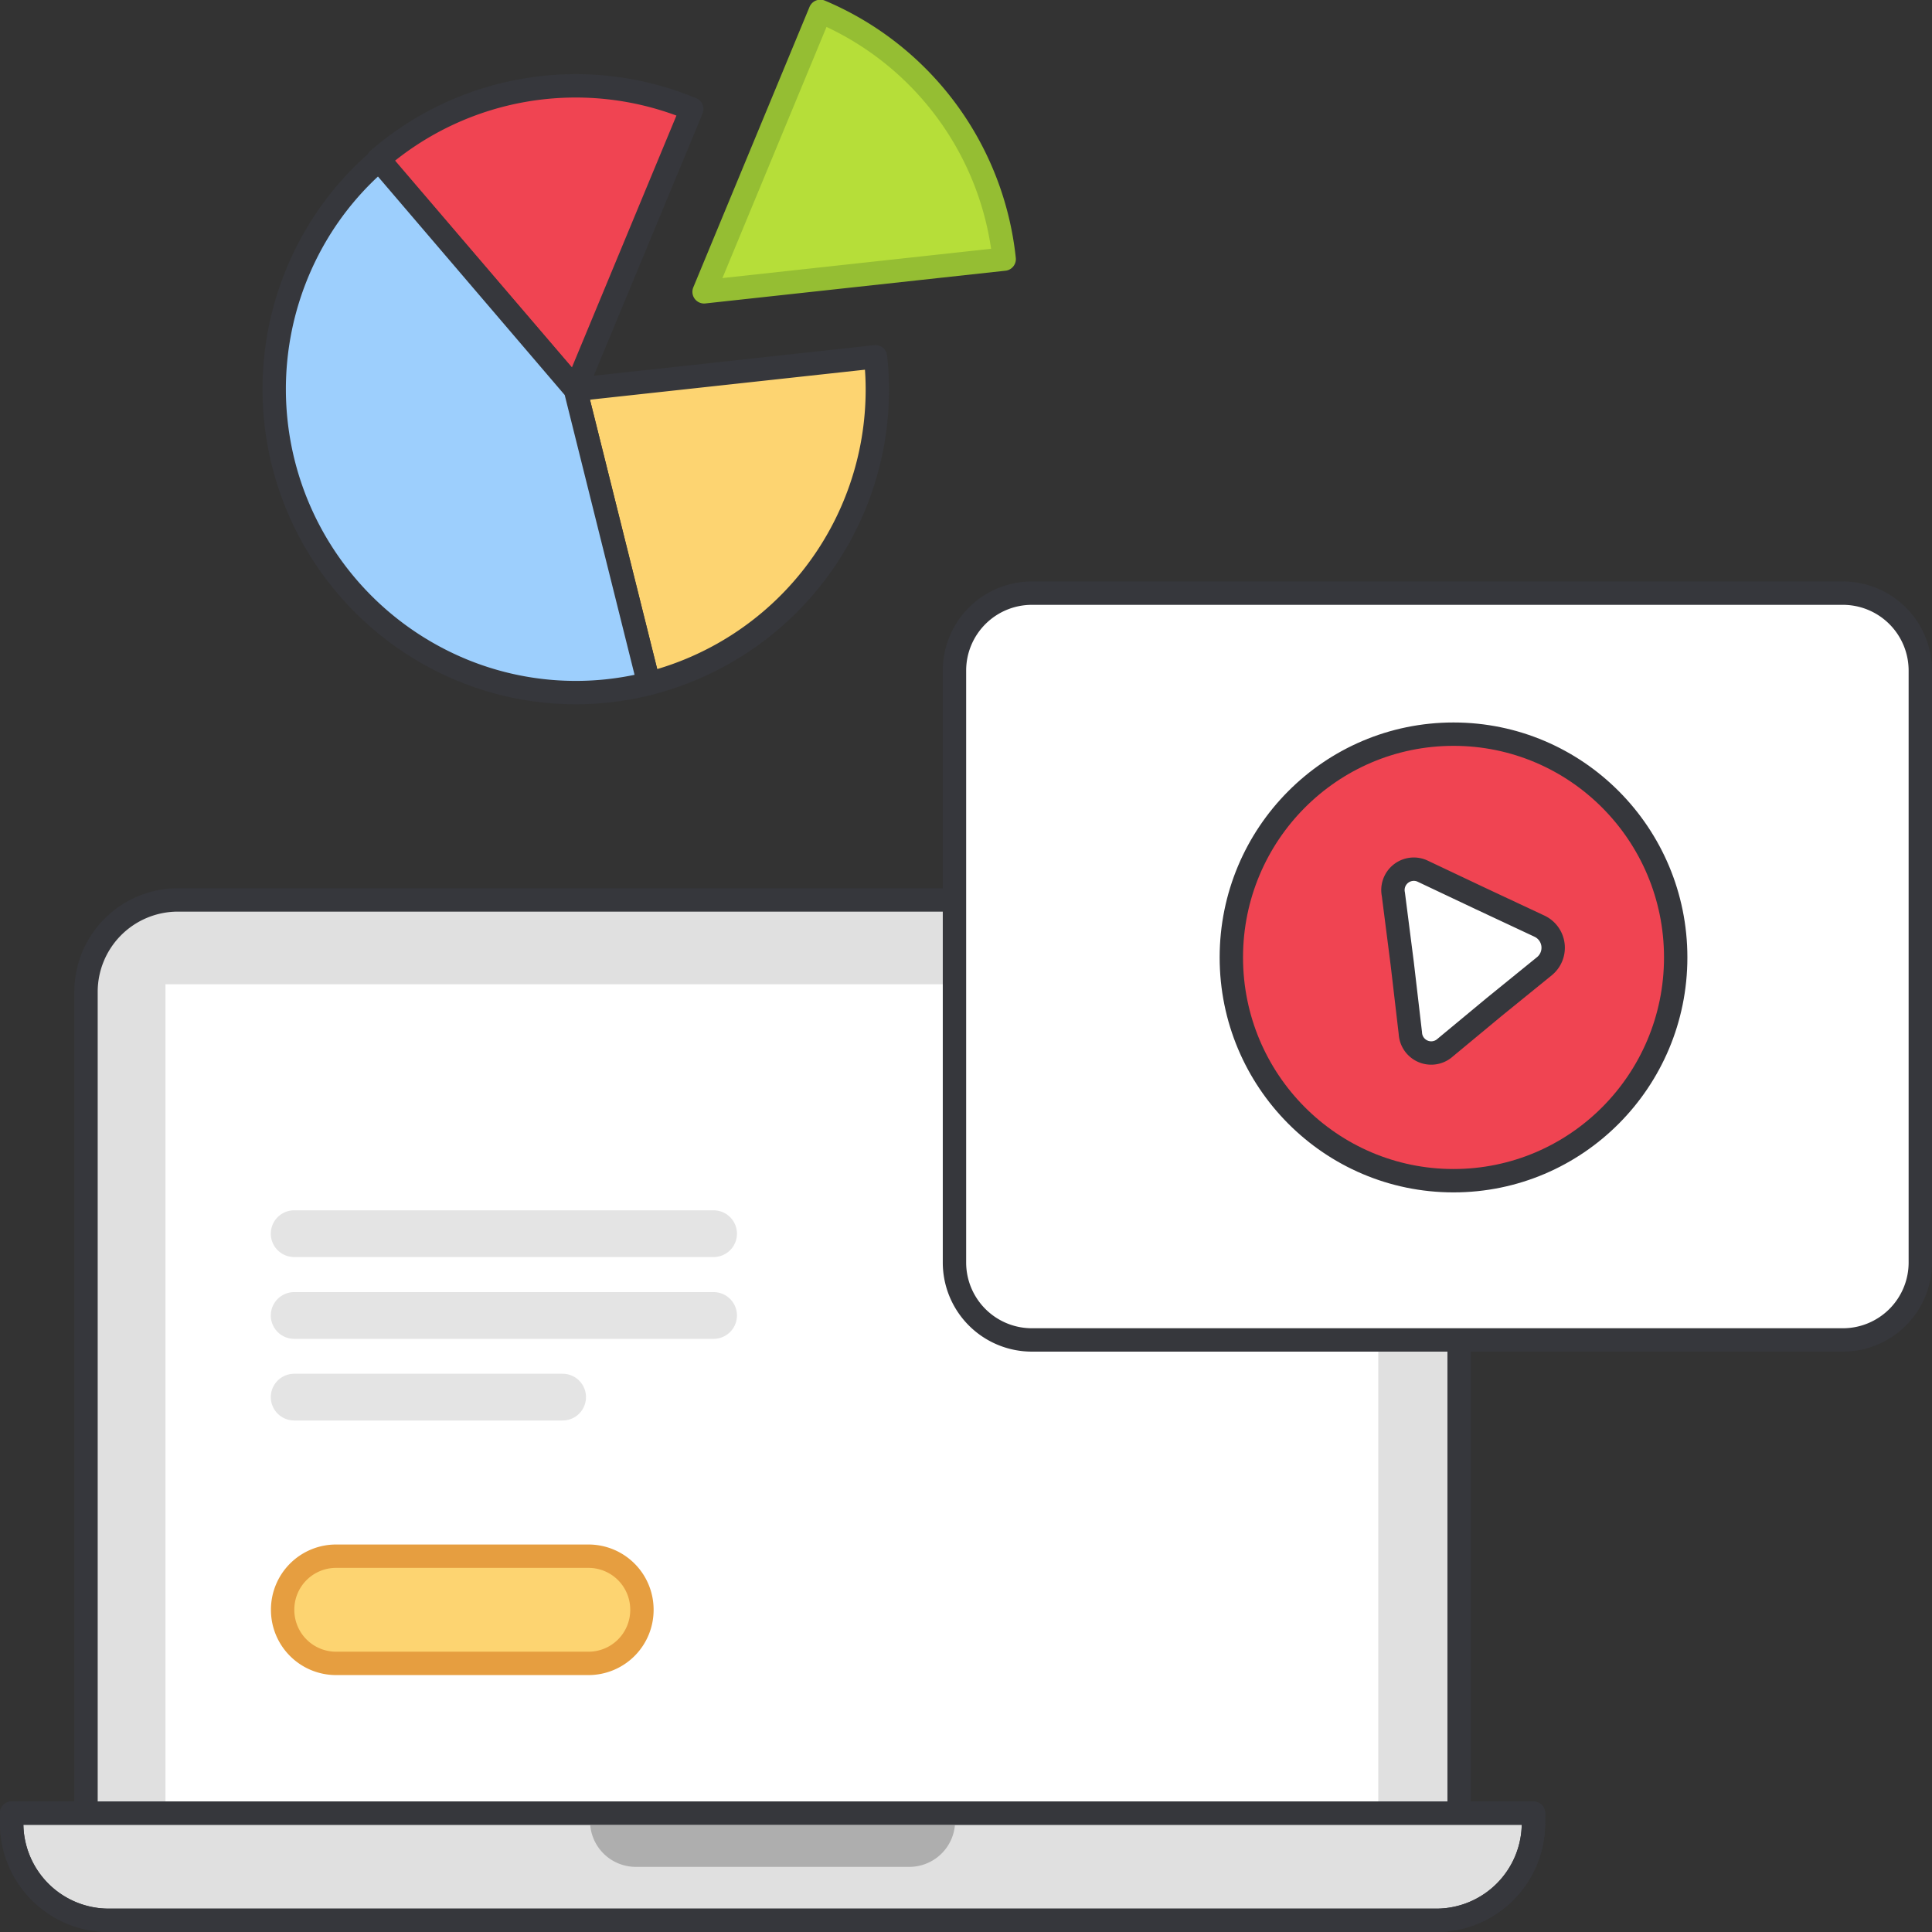 <svg xmlns="http://www.w3.org/2000/svg" width="124" height="124" fill="none" xmlns:v="https://vecta.io/nano"><rect width="100%" height="100%" fill="#333333" stroke="none"/><style><![CDATA[.B{stroke-linejoin:round}.C{stroke-width:1.5}.D{stroke:#36373c}]]></style><g clip-path="url(#A)"><path d="M11.42 57.76h76.33a5.9 5.9 0 0 1 4.172 1.728 5.9 5.9 0 0 1 1.728 4.172v55.09H5.52V63.66a5.9 5.9 0 0 1 5.9-5.9z" fill="#e0e0e0" class="B C D"/><path d="M10.62 63.17h77.84v53.2H10.62v-53.2z" fill="#fff"/><path d="M98.42 116.37v.63a6.24 6.24 0 0 1-6.22 6.25H7c-.821.003-1.635-.157-2.395-.47a6.23 6.23 0 0 1-2.03-1.355c-.581-.58-1.041-1.271-1.354-2.03S.747 117.822.75 117v-.63h97.67z" fill="#e0e0e0" class="B C D"/><path d="M61.3 116.37v.5a2.94 2.94 0 0 1-.22 1.126c-.147.357-.362.682-.634.956a2.92 2.92 0 0 1-.952.64c-.356.149-.738.227-1.124.228H40.8c-.386-.001-.768-.079-1.124-.228a2.92 2.92 0 0 1-.952-.64 2.94 2.94 0 0 1-.854-2.082v-.5H61.3z" fill="#aeaeae"/><g class="B C D"><path d="M98.42 116.37v.63a6.24 6.24 0 0 1-6.22 6.25H7a6.21 6.21 0 0 1-2.395-.471c-.759-.313-1.45-.773-2.03-1.354s-1.041-1.271-1.354-2.03S.747 117.821.75 117v-.63h97.67z"/><path d="M118.28 38.07H66.23a4.97 4.97 0 0 0-4.97 4.97v37.99A4.97 4.97 0 0 0 66.23 86h52.05a4.97 4.97 0 0 0 4.97-4.97V43.04a4.97 4.97 0 0 0-4.97-4.97z" fill="#fff"/><path d="M44.4 7l-7.47 18-12.66-14.76A19.36 19.36 0 0 1 44.4 7z" fill="#f04452"/><path d="M56.31 25a19.46 19.46 0 0 1-14.67 18.87L36.93 25l19.26-2.1a18.24 18.24 0 0 1 .12 2.1z" fill="#fdd471"/></g><path d="M64.45 16.63l-19.26 2.1 7.46-18a19.47 19.47 0 0 1 11.8 15.9z" fill="#b6de39" stroke="#95be33" class="B C"/><g class="D B C"><path d="M41.64 43.87a19.15 19.15 0 0 1-12-.87 19.51 19.51 0 0 1-11.021-11.798A19.51 19.51 0 0 1 20.26 15.14a19.18 19.18 0 0 1 4.07-4.88L36.93 25l4.71 18.87z" fill="#9dcffd"/><path d="M93.29 75.78c7.876 0 14.26-6.416 14.26-14.33s-6.384-14.33-14.26-14.33-14.26 6.416-14.26 14.33 6.384 14.33 14.26 14.33z" fill="#f04452"/><path d="M90 61.86l-.57-4.46a1.34 1.34 0 0 1 .459-1.308 1.34 1.34 0 0 1 1.371-.202L95 57.66l3.8 1.78a1.53 1.53 0 0 1 .873 1.187A1.53 1.53 0 0 1 99.14 62l-3.24 2.63-3.23 2.68a1.34 1.34 0 0 1-1.377.149 1.34 1.34 0 0 1-.773-1.149L90 61.86z" fill="#fff"/></g><path d="M37.77 99.88h-16.2a3.43 3.43 0 0 0-3.43 3.43v.02a3.43 3.43 0 0 0 3.43 3.43h16.2a3.43 3.43 0 0 0 3.43-3.43v-.02a3.43 3.43 0 0 0-3.43-3.43z" fill="#fdd471" stroke="#e69e40" class="B C"/><path d="M18.88 79.18H45.8 18.88zm0 5.25H45.8 18.88zm0 5.24h17.23-17.23z" fill="#fff"/><path d="M18.88 79.18H45.8m-26.92 5.25H45.8m-26.92 5.24h17.23" stroke="#e4e4e4" stroke-width="3" stroke-linecap="round" class="B"/></g><defs><clipPath id="A"><path fill="#fff" d="M0 0h124v124H0z"/></clipPath></defs></svg>